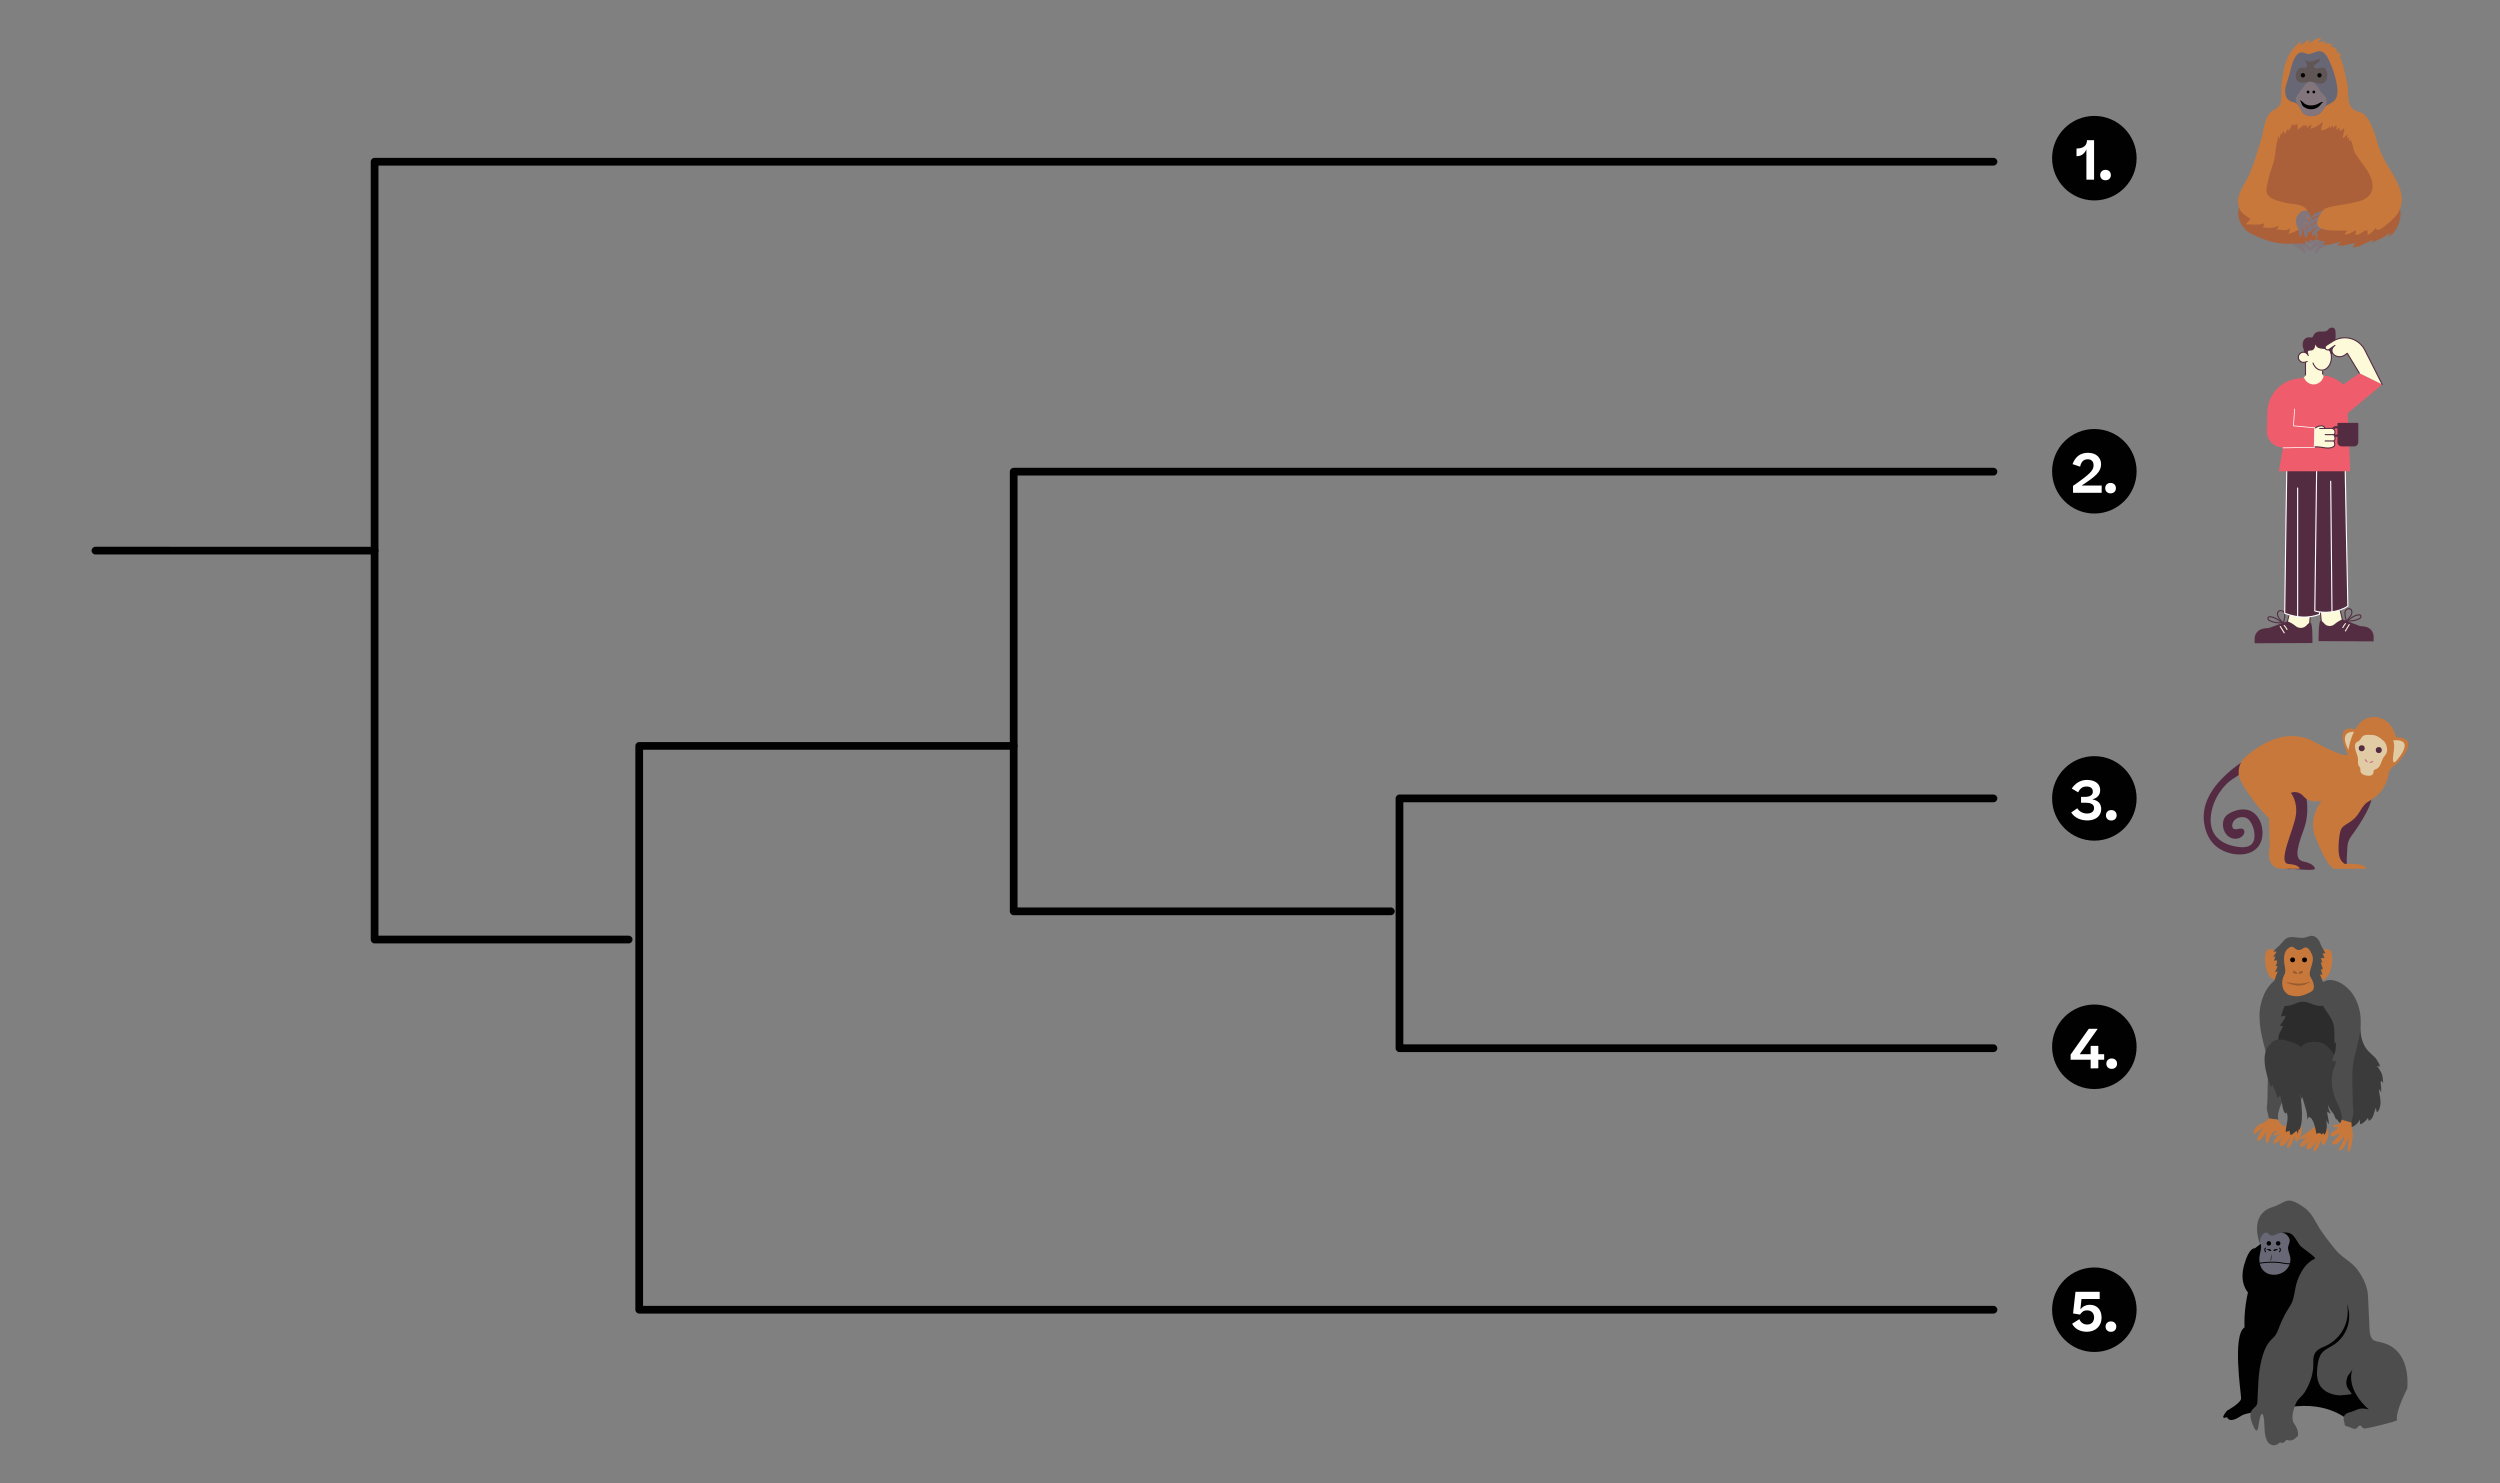 <?xml version="1.0" encoding="UTF-8"?><svg id="Layer_1" xmlns="http://www.w3.org/2000/svg" xmlns:xlink="http://www.w3.org/1999/xlink" viewBox="0 0 648.051 384.424"><rect x="0" y="0" width="648.051" height="384.424" fill="#808080" stroke="none"/><defs><style>.cls-1{fill:#542d43;}.cls-2{fill:#f4edd8;}.cls-3{fill:#fff;}.cls-4{fill:#3a3b3a;}.cls-5{fill:#e0cba4;}.cls-6{clip-path:url(#clippath-2);}.cls-7{clip-path:url(#clippath-6);}.cls-8{fill:#542c42;}.cls-9{fill:#542b42;}.cls-10{fill:#995a2d;}.cls-11{clip-path:url(#clippath-7);}.cls-12{fill:#2b2c2b;}.cls-13{clip-path:url(#clippath-1);}.cls-14{clip-path:url(#clippath-4);}.cls-15{fill:#c8783b;}.cls-16{fill:#83757c;}.cls-17{fill:#686775;}.cls-18{fill:#ce6e8d;}.cls-19{clip-path:url(#clippath-9);}.cls-20{clip-path:url(#clippath);}.cls-21{fill:#4e4d4e;}.cls-22{fill:#ef5d6c;}.cls-23{fill:none;}.cls-24{clip-path:url(#clippath-3);}.cls-25{fill:#fdfad9;}.cls-26{clip-path:url(#clippath-8);}.cls-27{clip-path:url(#clippath-5);}.cls-28{fill:#615656;}.cls-29{fill:#010101;}.cls-30{fill:#ab6039;}</style><clipPath id="clippath"><rect class="cls-23" x="531.946" y="30.049" width="21.908" height="21.908"/></clipPath><clipPath id="clippath-1"><rect class="cls-23" x="531.946" y="30.048" width="21.908" height="21.908"/></clipPath><clipPath id="clippath-2"><rect class="cls-23" x="531.946" y="111.21" width="21.908" height="21.908"/></clipPath><clipPath id="clippath-3"><rect class="cls-23" x="531.946" y="111.209" width="21.908" height="21.908"/></clipPath><clipPath id="clippath-4"><rect class="cls-23" x="531.946" y="196.009" width="21.908" height="21.908"/></clipPath><clipPath id="clippath-5"><rect class="cls-23" x="531.946" y="196.008" width="21.908" height="21.908"/></clipPath><clipPath id="clippath-6"><rect class="cls-23" x="531.946" y="260.395" width="21.908" height="21.908"/></clipPath><clipPath id="clippath-7"><rect class="cls-23" x="531.946" y="260.394" width="21.908" height="21.908"/></clipPath><clipPath id="clippath-8"><rect class="cls-23" x="531.946" y="328.555" width="21.908" height="21.908"/></clipPath><clipPath id="clippath-9"><rect class="cls-23" x="531.946" y="328.554" width="21.908" height="21.908"/></clipPath></defs><g id="Number_Point_Science"><g class="cls-20"><g class="cls-13"><path class="cls-29" d="M553.853,41.003c0,6.05-4.904,10.954-10.954,10.954-6.049,0-10.954-4.904-10.954-10.954s4.905-10.954,10.954-10.954c6.05,0,10.954,4.904,10.954,10.954"/></g><g><path class="cls-3" d="M542.826,36.348v10.226h-1.988v-7.858c-.435,1.051-1.289,1.766-2.41,1.766h-.153v-1.989h.069c1.752,0,2.634-.799,2.648-2.144h1.834Z"/><path class="cls-3" d="M544.406,45.384c0-.799,.561-1.358,1.387-1.358s1.387,.56,1.387,1.358-.561,1.345-1.387,1.345-1.387-.546-1.387-1.345Z"/></g></g></g><g id="Number_Point_Science-2"><g class="cls-6"><g class="cls-24"><path class="cls-29" d="M553.853,122.163c0,6.05-4.904,10.954-10.954,10.954-6.049,0-10.954-4.904-10.954-10.954s4.905-10.954,10.954-10.954c6.05,0,10.954,4.904,10.954,10.954"/></g><g><path class="cls-3" d="M544.642,120.339c0,1.989-1.485,3.194-5.042,5.52h5.196v1.877h-7.425v-1.793c4.651-3.194,5.324-4.104,5.324-5.352,0-.952-.561-1.54-1.514-1.54-1.008,0-1.681,.574-1.975,1.919l-1.961-.658c.658-1.835,1.975-2.942,3.978-2.942,2.255,0,3.418,1.359,3.418,2.97Z"/><path class="cls-3" d="M545.716,126.545c0-.799,.56-1.359,1.387-1.359,.826,0,1.387,.561,1.387,1.359,0,.798-.561,1.345-1.387,1.345-.827,0-1.387-.547-1.387-1.345Z"/></g></g></g><g id="Number_Point_Science-3"><g class="cls-14"><g class="cls-27"><path class="cls-29" d="M553.853,206.963c0,6.05-4.904,10.954-10.954,10.954-6.049,0-10.954-4.904-10.954-10.954s4.905-10.954,10.954-10.954c6.05,0,10.954,4.904,10.954,10.954"/></g><g><path class="cls-3" d="M538.472,209.522c.504,.826,1.415,1.358,2.535,1.358,1.19,0,1.821-.574,1.821-1.415,0-.91-.729-1.372-2.129-1.372h-1.247v-1.527h1.05c1.178,0,2.004-.448,2.004-1.33,0-.896-.588-1.359-1.652-1.359-.967,0-1.625,.448-2.145,1.513l-1.666-.98c.883-1.358,2.241-2.241,3.908-2.241,2.045,0,3.459,.938,3.459,2.647,0,1.289-.798,2.088-2.03,2.382,1.456,.294,2.297,1.078,2.297,2.535,0,1.639-1.261,2.941-3.586,2.941-1.849,0-3.39-.756-4.188-2.059l1.569-1.093Z"/><path class="cls-3" d="M545.905,211.344c0-.799,.561-1.359,1.387-1.359s1.387,.561,1.387,1.359c0,.798-.561,1.345-1.387,1.345s-1.387-.547-1.387-1.345Z"/></g></g></g><g id="Number_Point_Science-4"><g class="cls-7"><g class="cls-11"><path class="cls-29" d="M553.853,271.349c0,6.05-4.904,10.954-10.954,10.954-6.049,0-10.954-4.904-10.954-10.954s4.905-10.954,10.954-10.954c6.05,0,10.954,4.904,10.954,10.954"/></g><g><path class="cls-3" d="M543.928,271.107v2.157h1.513v1.442h-1.513v2.213l-1.989,.042v-2.255h-5.196v-1.331l4.706-6.682h2.283v.042l-4.622,6.528h2.829v-2.157h1.989Z"/><path class="cls-3" d="M546.01,275.729c0-.799,.561-1.358,1.387-1.358s1.387,.56,1.387,1.358-.561,1.345-1.387,1.345-1.387-.546-1.387-1.345Z"/></g></g></g><g id="Number_Point_Science-5"><g class="cls-26"><g class="cls-19"><path class="cls-29" d="M553.853,339.509c0,6.05-4.904,10.954-10.954,10.954-6.049,0-10.954-4.904-10.954-10.954s4.905-10.954,10.954-10.954c6.05,0,10.954,4.904,10.954,10.954"/></g><g><path class="cls-3" d="M540.951,345.221c-1.85,0-3.181-.841-3.811-2.073l1.863-1.19c.378,.84,1.036,1.387,2.031,1.387,1.134,0,1.793-.743,1.793-1.863,0-1.232-.812-1.807-1.822-1.807-.49,0-.882,.126-1.176,.378-.28,.238-.49,.477-.645,.714l-1.807-.294,.63-5.617h6.275v1.877h-4.721l-.28,2.689c.561-.742,1.387-1.19,2.466-1.19,1.737,0,3.025,1.163,3.025,3.348,0,2.199-1.61,3.643-3.823,3.643Z"/><path class="cls-3" d="M545.807,343.889c0-.799,.561-1.358,1.387-1.358s1.387,.56,1.387,1.358-.561,1.345-1.387,1.345-1.387-.546-1.387-1.345Z"/></g></g></g><path class="cls-29" d="M162.959,244.55H97.102c-.553,0-1-.447-1-1V41.919c0-.553,.447-1,1-1h419.644c.553,0,1,.447,1,1s-.447,1-1,1H98.102V242.55h64.857c.553,0,1,.447,1,1s-.447,1-1,1Z"/><path class="cls-29" d="M516.745,340.509H165.697c-.553,0-1-.447-1-1V193.354c0-.553,.447-1,1-1h97.07c.553,0,1,.447,1,1s-.447,1-1,1h-96.07v144.154h350.048c.553,0,1,.447,1,1s-.447,1-1,1Z"/><path class="cls-29" d="M360.543,237.232h-97.775c-.553,0-1-.447-1-1V122.272c0-.553,.447-1,1-1h253.978c.553,0,1,.447,1,1s-.447,1-1,1h-252.978v111.96h96.775c.553,0,1,.447,1,1s-.447,1-1,1Z"/><path class="cls-29" d="M516.745,272.718h-153.972c-.553,0-1-.447-1-1v-64.755c0-.553,.447-1,1-1h153.972c.553,0,1,.447,1,1s-.447,1-1,1h-152.972v62.755h152.972c.553,0,1,.447,1,1s-.447,1-1,1Z"/><g><path class="cls-15" d="M621.556,197.666c6.76-7.334-1.053-6.543-1.053-6.543,0,0,.435,1.022,.147,2.689-.477,2.768-1.49,6.453,.906,3.854Z"/><path class="cls-15" d="M608.471,195.291c-4.082-9.101,3.076-5.87,3.076-5.87,0,0-.737,.831-.993,2.503-.426,2.776-.636,6.592-2.083,3.367Z"/><path class="cls-9" d="M584.072,195.789s-14.15,7.184-12.735,17.416c.363,2.628,1.508,5.157,3.772,6.661,3.95,2.626,10.845,2.487,11.358-3.392,.123-1.406-.165-2.851-.851-4.086-.458-.824-1.097-1.568-1.92-2.028-1.592-.889-3.613-.583-5.26,.2-.667,.317-1.321,.726-1.726,1.344-.355,.541-.489,1.203-.483,1.85,.013,1.269,.605,2.568,1.684,3.238,1.078,.669,2.639,.565,3.485-.381,.414-.463,.591-1.272,.102-1.655-.369-.289-.898-.175-1.355-.071s-1.016,.154-1.317-.205c-.148-.176-.196-.416-.197-.646-.003-.664,.359-1.305,.892-1.702s1.219-.56,1.883-.518c.451,.029,.907,.154,1.261,.435,1.434,1.137,2.273,4.325,1.42,5.994-.933,1.826-3.562,1.44-5.196,1.057-4.175-.98-6.679-3.81-5.59-9.034,1.088-5.225,4.898-7.946,4.898-7.946l6.313-4.245"/><path class="cls-9" d="M597.134,203.843s2.177,5.551,0,11.32c-2.177,5.769-2.068,7.728,0,8.164s2.939,1.29,2.939,1.897-5.878-.006-5.878-.006c0,0-3.918,1.375-2.503-5.918,1.415-7.293,.109-15.456,.109-15.456h5.333Z"/><path class="cls-9" d="M608.326,224.408c-.041-1.204-.008-2.417,.089-3.617,.068-.844,.04-1.853,.329-2.65,.366-1.011,1.132-1.884,1.736-2.759,.674-.975,1.331-1.964,1.934-2.986,1.204-2.042,2.626-4.641,2.552-7.076-.109-3.553-8.925,4.284-8.925,4.284l-2.721,5.66,2.395,8.272,2.612,.871Z"/><path class="cls-5" d="M610.447,189.703s-5.189-.734-.92,6.004"/><path class="cls-15" d="M580.911,202.556c-1.129-2.124-.663-4.763,1.146-6.348,3.692-3.232,10.632-7.74,17.671-4.005,0,0,6.729,3.785,8.832,3.575,0,0,.841-10.514,7.36-9.883,3.15,.305,4.94,3.194,5.408,6.078,.239,1.476,1.64,2.77,1.24,4.213-.356,1.284-3.095,2.756-3.284,4.007-.256,1.693-.899,3.336-1.913,4.719-.503,.685-1.096,1.305-1.768,1.826-.587,.456-1.267,.753-1.879,1.166-.593,.4-1.054,.97-1.452,1.558-.565,.837-1.034,1.749-1.74,2.481-.685,.711-1.52,1.258-2.362,1.762-.982,.587-1.437,1.169-1.631,2.313-.259,1.524-.398,3.105-.321,4.651,.056,1.135,.358,2.454,1.376,3.113,.073,.046,.247,.179,.335,.172,.001-0,5.047-.42,5.467,1.262h-8.411s-1.83-.631-4.595-7.78c0,0-2.555-4.626,1.441-9.883,0,0-2.944,.841-4.626-1.051-1.682-1.893-3.364-.96-3.364-.96,0,0,1.893,2.222,1.262,6.007-.631,3.785-4.836,12.196-1.893,12.406,2.944,.21,2.944,1.262,2.944,1.262h-4.416s-4.626,.421-3.364-5.678l-.21-7.36s-4.399-4.257-7.252-9.624Z"/><path class="cls-5" d="M612.734,190.669c.699-.342,1.692-.133,2.443-.133,1.197,0,2.939,1.742,2.939,1.742,0,0,1.523,2.066,.002,3.699-.919,.987-.835,3.008-2.316,3.439-.928,.27-.23,.907-.843,1.406-.427,.348-1.044,.318-1.583,.208-.46-.094-.935-.248-1.249-.597-.533-.593-.018-1.135-.544-1.722-.543-.605-.26-1.491-.36-2.21-.156-1.129-1.691-3.671,.042-4.315,.455-.169,.681-.662,.951-1.065,.14-.208,.317-.353,.518-.451Z"/><path class="cls-18" d="M614.079,197.74s1.226-.853,1.119-.373-1.119,.373-1.119,.373Z"/><path class="cls-18" d="M613.867,197.671s-.766-1.282-.866-.801,.866,.801,.866,.801Z"/><circle class="cls-9" cx="616.624" cy="194.434" r=".785"/><circle class="cls-9" cx="612.208" cy="193.963" r=".785"/><path class="cls-5" d="M621.474,196.883c4.797-5.935-1.129-4.943-1.129-4.943,0,0,.383,.759,.246,2.046-.227,2.137-.817,5.001,.883,2.897Z"/></g><g><path class="cls-29" d="M608.961,368.343s-5.205-5.316-15.726-3.544c0,0-10.521,1.107-12.072,2.104s-3.212,1.883-3.876,.443c0,0-2.215,.997,0-1.661,0,0,3.655-1.993,3.655-3.212s-2.326-16.391,.886-18.384c0,0-.111-1.661,.111-4.208,.222-2.547,.775-4.873,.775-4.873,0,0-2.326-2.326-.997-7.088s2.769-4.319,2.769-4.319l10.755-8.213,15.936,25.49,2.547,15.837,1.772,7.863-2.547,3.765h-3.987Z"/><path class="cls-21" d="M585.871,322.542c0-0-3.212-7.627,3.206-9.643,3.686-1.158,3.505-3.166,8.144,.069,1.519,1.059,2.403,2.5,3.248,4.089,1.044,1.962,2.449,3.726,3.807,5.485,.666,.862,1.336,1.729,2.14,2.463,1.623,1.482,3.479,2.446,4.783,4.264,1.416,1.974,2.492,4.159,2.634,6.625,.133,2.307,.183,4.618,.324,6.925,.077,1.253-.082,3.908,1.181,4.616,.482,.27,1.045,.339,1.586,.45,5.948,1.216,7.473,6.661,7.098,12.042,0,0-3.203,6.185-2.66,8.187,.093,.343-7.413,2.101-8.156,2.171-.369,.035-.777-.087-.984-.395-.067-.099-.113-.217-.207-.29-.179-.139-.448-.056-.618,.094-.17,.15-.284,.354-.455,.502-.564,.487-1.458-.085-2.003-.304-.722-.29-1.196,.015-1.196-1.105,0,0-.997-2.104,1.218-2.658,2.215-.554,2.326-1.44,5.094-.775,0,0-6.202-4.984-4.209-10.521-.271,.752-1.087,1.386-1.385,2.203-.335,.915-.389,1.923,.108,2.793,.306,.534,.779,.964,1.047,1.518,.058,.119-2.972,.383-3.218,.364-2.356-.177-4.674-1.166-5.462-3.561-.47-1.427-.375-2.977-.145-4.462,.164-1.06,.441-2.219,1.157-3.055,.79-.922,2.049-1.397,3.042-2.057,1.66-1.103,2.93-2.78,3.542-4.676,.613-1.896,.563-3.999-.137-5.865,.43,2.147,.116,4.436-.878,6.387s-2.66,3.552-4.649,4.467c-.731,.336-1.518,.591-2.134,1.108-1.15,.965-1.099,2.314-1.08,3.676,.019,1.409-.278,2.815-.741,4.146-.384,1.101-.902,2.155-1.535,3.135-.568,.879-1.726,1.726-2.151,2.629-0,0-1.772,3.765-.554,5.427s1.329,3.544,.554,3.544c0,0-.886,1.329-2.547,.664,0,0-.664,1.218-1.661,.665-.007-.004-.444,.363-.479,.385-.358,.232-.783,.413-1.219,.378-2.211-.178-2.296-3.405-2.368-5.488-.015-.445-.03-.838-.064-1.138-.027-.233-.228-2.046-.744-1.336-.886,1.218-.443,6.866-2.215,2.547-1.772-4.319,1.107-3.876,1.218-5.648,.229-3.67,.144-7.295,1.033-10.902,.495-2.008,1.244-4.229,2.828-5.655,1.196-1.077,1.391-1.999,2.016-3.538,.711-1.752,1.596-3.434,2.639-5.011,1.182-1.788,1.086-4.285,1.799-6.325,.832-2.382,2.234-4.823,4.636-5.892,.523-.233-3.601-2.947-3.927-3.418-1.425-2.056-1.695-3.505-4.156-3.345-1.48,.096-2.417,1.432-3.832,.986-.579-.182-2.315,.909-2.315,2.06Z"/><path class="cls-17" d="M586.41,320.19c-.288,.384-.48,.859-.539,1.255-.055,.37,.104,.733,.183,1.099,.226,1.045-.202,2.106-.348,3.166-.194,1.408,.182,2.964,1.262,3.888,.788,.673,1.875,.941,2.907,.846,1.095-.101,2.16-.604,2.887-1.43s1.094-1.972,.922-3.058c-.121-.761-.488-1.465-.572-2.233-.091-.833,.501-1.478,.421-2.288-.036-.364-.217-.7-.444-.986-.714-.897-1.648-1.099-2.663-.646-.862,.385-1.67,.871-2.423-.003-.158-.183-.388-.344-.627-.296-.379,.077-.71,.345-.965,.686Z"/><path class="cls-29" d="M587.525,323.791s1.088-.161,1.209,.363-1.209-.363-1.209-.363Z"/><path class="cls-29" d="M590.548,323.791s-1.088-.161-1.209,.363,1.209-.363,1.209-.363Z"/><circle class="cls-29" cx="590.548" cy="322.301" r=".58"/><circle class="cls-29" cx="588.133" cy="322.301" r=".58"/><path class="cls-29" d="M588.752,325.068s.182,1.395-.181,1.831"/><path class="cls-29" d="M593.201,327.724c-.346,0-.738-.04-1.184-.135-2.992-.634-6.316-.006-6.351,.001-.064,.007-.133-.032-.146-.1-.013-.067,.031-.133,.1-.146,.033-.005,3.408-.646,6.45,.001,2.884,.606,3.348-1.105,3.366-1.178,.017-.067,.084-.111,.15-.092,.067,.017,.108,.083,.092,.15-.004,.018-.389,1.498-2.478,1.498Z"/><path class="cls-29" d="M590.895,324.625c-.026,0-.052-.008-.074-.024-.056-.041-.067-.119-.026-.175,.162-.219,.23-.416,.197-.568-.032-.149-.151-.218-.156-.22-.06-.034-.082-.109-.05-.17,.032-.059,.108-.081,.168-.051,.009,.005,.222,.12,.281,.382,.052,.229-.028,.49-.239,.775-.024,.033-.062,.051-.101,.051Z"/><path class="cls-29" d="M587.292,324.625c-.038,0-.076-.018-.101-.051-.211-.285-.291-.546-.238-.776,.06-.261,.271-.376,.28-.381,.061-.031,.137-.008,.169,.052,.032,.061,.01,.136-.051,.169-.007,.004-.124,.071-.156,.22-.032,.152,.035,.35,.197,.568,.041,.056,.029,.134-.026,.175-.022,.017-.048,.024-.074,.024Z"/></g><g><g id="_1_Arm_links"><path class="cls-25" d="M602.204,96.078c.134-.158,.336-.25,.562-.35,.326-.149,.614-.437,.83-.715,.528-.682,.768-1.565,.768-2.419,0-.97-.312-1.997-1.008-2.693-.298-.307-.677-.528-1.094-.629-.566-.13-1.07-.461-1.646-.614-.518-.139-1.08-.168-1.579,.019-.83,.312-1.353,1.166-1.517,2.035-.182,.974,.048,1.872,.182,2.822,.072,.494-.019,1.056-.029,1.56l-.038,1.584c-.01,.355-.029,.749-.269,1.013-.226,.25-.605,.346-.763,.643-.168,.312-.014,.691,.173,.989,1.205,1.925,3.624,2.702,5.726,1.843,.413-.168,.811-.408,1.089-.758s.413-.835,.274-1.257c-.13-.398-.47-.686-.792-.95-.259-.216-.528-.437-.73-.706s-.341-.605-.317-.946c.01-.173,.067-.336,.178-.47Z"/><path class="cls-1" d="M601.834,96.107c-1.02,0-1.936-.744-2.39-1.941-.028-.074,.009-.157,.083-.186,.074-.028,.158,.009,.186,.083,.411,1.082,1.224,1.755,2.121,1.755,1.315,0,2.385-1.447,2.385-3.225s-1.07-3.225-2.385-3.225c-.08,0-.144-.064-.144-.144s.064-.144,.144-.144c1.474,0,2.673,1.576,2.673,3.513s-1.199,3.513-2.673,3.513Z"/><g><path class="cls-25" d="M604.8,163.247c-1.411,.226-2.846-.61-2.913-.648-.019-.01-.029-.024-.038-.043l-.595-6.494,4.833-.163,1.094,4.656c.01,.019,.01,.043,.005,.062-.312,1.267-.907,2.097-1.776,2.462-.192,.077-.398,.134-.61,.168Z"/><path class="cls-1" d="M604.295,163.43c-1.181,0-2.25-.574-2.477-.704v-0c-.062-.033-.088-.085-.098-.105-.008-.016-.013-.034-.015-.051l-.595-6.494c-.004-.039,.009-.079,.035-.108s.064-.047,.103-.049l4.833-.163c.068-.003,.129,.044,.145,.111l1.092,4.644c.017,.044,.019,.093,.007,.142-.324,1.317-.95,2.178-1.86,2.56-.208,.083-.423,.142-.643,.177-.177,.028-.354,.041-.528,.041Zm-2.308-.94c.25,.139,1.543,.814,2.79,.615l0-0c.199-.032,.393-.085,.579-.159,.816-.343,1.384-1.134,1.686-2.35l-.002-.008-1.067-4.541-4.563,.154,.576,6.289Zm5.065-1.872l0,0-0-0Z"/></g><path class="cls-1" d="M601.652,160.939s.36,.067,.792,.624c.341,.442,.869,.706,1.43,.706h.058c.427,0,.84-.149,1.171-.418,.586-.485,1.565-1.214,2.213-1.257l4.492,1.713c.494,.005,.984,.062,1.464,.173,1.195,.283,2.035,1.353,2.025,2.582v1.195l-14.269-.067s-.072-5.76,.624-5.251Z"/><path class="cls-1" d="M608.261,160.988c-.029,0-.058-.005-.087-.017-.187-.074-.247-.341-.302-.657-.008-.044-.014-.082-.02-.106-.058-.287-.1-.55-.128-.809l-0-0c-.039-.373-.05-.805,.157-1.171,.183-.322,.516-.541,.891-.586,.196-.028,.403,.012,.579,.114,.215,.129,.369,.365,.424,.649,.049,.292,.019,.584-.084,.848-.104,.266-.238,.506-.397,.714-.136,.193-.293,.386-.466,.574-.017,.018-.037,.042-.061,.07-.138,.162-.321,.377-.506,.377Zm.025-.282h0Zm-.275-1.338c.027,.25,.067,.504,.123,.778,.007,.028,.014,.07,.022,.119,.016,.091,.062,.356,.118,.429,.076-.037,.223-.21,.274-.269,.028-.033,.052-.061,.07-.08,.164-.178,.313-.362,.443-.546l.003-.004c.144-.187,.265-.405,.359-.646,.085-.216,.108-.455,.069-.692-.039-.197-.146-.368-.287-.452-.118-.069-.259-.096-.395-.077-.288,.034-.54,.199-.677,.442-.168,.295-.155,.67-.121,.999Z"/><path class="cls-1" d="M608.318,161.145c-.078,0-.142-.062-.144-.14-.002-.079,.061-.146,.14-.148l.124-.003c.007-.028,.024-.055,.048-.075,.419-.343,.853-.698,1.333-.982,.557-.33,1.076-.512,1.587-.557,.154-.014,.38-.018,.549,.117,.235,.181,.24,.534,.107,.769-.135,.239-.38,.375-.553,.458-1.009,.502-2.217,.535-3.187,.561l-.004,0Zm3.218-1.623c-.032,0-.067,.002-.104,.005-.468,.041-.947,.211-1.466,.518-.387,.229-.749,.511-1.098,.794,.842-.035,1.735-.126,2.516-.514,.14-.067,.334-.173,.428-.34,.071-.126,.074-.317-.035-.401-.052-.042-.131-.062-.24-.062Z"/><path class="cls-2" d="M607.301,162.825c-.022,0-.044-.005-.064-.015-.071-.036-.1-.122-.064-.193,.188-.377,.427-.737,.71-1.07,.052-.061,.142-.068,.203-.017,.061,.051,.068,.142,.017,.203-.268,.316-.494,.657-.672,1.013-.025,.05-.076,.08-.129,.08Z"/><path class="cls-2" d="M607.977,163.698c-.025,0-.051-.007-.074-.021-.068-.041-.09-.129-.049-.198l.994-1.656c.041-.068,.129-.09,.198-.049,.068,.041,.09,.129,.049,.198l-.994,1.656c-.027,.045-.075,.07-.124,.07Z"/><g><path class="cls-25" d="M595.465,163.742c1.478,.226,2.99-.61,3.062-.648,.019-.01,.034-.024,.038-.043l.624-6.494-5.078-.163-1.147,4.656c-.01,.019-.01,.043-.005,.062,.326,1.272,.955,2.097,1.867,2.462,.206,.077,.422,.134,.638,.168Z"/><path class="cls-1" d="M595.99,163.924c-.181,0-.364-.012-.546-.04l-0-0c-.223-.035-.447-.094-.666-.175-.962-.385-1.619-1.246-1.956-2.561-.012-.049-.01-.1,.007-.144l1.144-4.645c.016-.066,.076-.11,.144-.109l5.078,.163c.04,.001,.077,.019,.103,.049,.026,.03,.039,.069,.035,.109l-.624,6.494-.004,.021c-.015,.059-.055,.108-.114,.137l-.002,.001c-.24,.129-1.37,.701-2.6,.701Zm-.503-.325c1.296,.198,2.625-.449,2.941-.616l.604-6.288-4.808-.155-1.119,4.542-.002,.006c.314,1.213,.912,2.004,1.777,2.351,.198,.074,.403,.128,.607,.159h-0Zm2.973-.633l-.001,.001,.001-.001Zm-5.366-1.853l-0,0,0-0Z"/></g><path class="cls-1" d="M598.777,161.433s-.374,.067-.83,.624c-.37,.446-.922,.706-1.502,.706h-.058c-.446,.005-.878-.144-1.229-.418-.614-.485-1.646-1.214-2.328-1.257l-4.718,1.713c-.518,.005-1.032,.062-1.541,.173-1.253,.278-2.131,1.353-2.126,2.582v1.195l14.984-.067c0-1.195,.077-5.76-.653-5.251Z"/><path class="cls-1" d="M591.821,161.483c-.188,0-.378-.213-.523-.374-.025-.028-.047-.052-.063-.069-.174-.183-.337-.376-.488-.577-.169-.214-.31-.455-.417-.714-.108-.275-.137-.568-.085-.849,.063-.289,.225-.525,.444-.651,.186-.101,.4-.141,.607-.114,.383,.039,.731,.256,.931,.581,.224,.375,.205,.826,.164,1.177l-0,.001c-.04,.318-.087,.575-.147,.81-.007,.026-.015,.068-.024,.116-.06,.31-.125,.572-.313,.645-.029,.011-.057,.016-.086,.016Zm-.653-3.067c-.117,0-.235,.029-.338,.086-.147,.084-.258,.251-.303,.456-.041,.223-.017,.462,.07,.685,.095,.231,.223,.449,.377,.645,.147,.194,.303,.379,.467,.552,.016,.016,.041,.044,.071,.077,.056,.063,.221,.246,.298,.275,.056-.06,.109-.332,.126-.424,.01-.054,.019-.1,.029-.135,.057-.222,.102-.467,.14-.772,.036-.306,.054-.695-.125-.994-.153-.248-.421-.415-.716-.444l-.005-.001c-.031-.004-.061-.006-.092-.006Zm1.081,1.462h0Z"/><path class="cls-1" d="M591.765,161.639l-.004-0c-1.016-.026-2.28-.059-3.345-.561-.179-.081-.436-.217-.576-.455-.138-.234-.133-.587,.114-.774,.179-.133,.411-.129,.57-.115,.537,.045,1.082,.227,1.666,.555,.483,.272,.902,.592,1.4,.982,.026,.02,.043,.047,.05,.076l.128,.003c.079,.002,.142,.068,.14,.148-.002,.078-.066,.14-.144,.14Zm-3.38-1.623c-.092,0-.19,.013-.259,.064-.116,.088-.111,.275-.039,.397,.099,.168,.304,.275,.449,.34,.832,.392,1.777,.483,2.665,.517-.351-.272-.737-.559-1.154-.793-.547-.308-1.054-.478-1.549-.52-.034-.003-.073-.006-.114-.006Z"/><path class="cls-2" d="M592.84,163.319c-.052,0-.102-.028-.128-.077-.19-.361-.427-.702-.705-1.013-.053-.059-.048-.15,.011-.203s.15-.048,.203,.011c.293,.328,.544,.688,.745,1.07,.037,.07,.01,.157-.06,.194-.021,.011-.044,.017-.067,.017Z"/><path class="cls-2" d="M592.125,164.193c-.048,0-.095-.024-.122-.067l-1.042-1.656c-.042-.067-.022-.156,.045-.199,.067-.042,.156-.022,.199,.045l1.042,1.656c.042,.067,.022,.156-.045,.199-.024,.015-.05,.022-.077,.022Z"/><g><path class="cls-8" d="M592.797,120.848c-.053,.163-.552,38.123-.552,38.123,2.947,1.123,5.942,1.43,9.009,.274l.715-37.959-9.172-.437Z"/><path class="cls-3" d="M597.272,160.12c-1.62,0-3.304-.338-5.079-1.014-.056-.022-.094-.076-.093-.136,.187-14.185,.507-38.005,.559-38.165,.02-.062,.079-.102,.144-.1l9.172,.437c.078,.004,.139,.069,.137,.147l-.715,37.959c-.001,.059-.038,.111-.093,.132-1.308,.493-2.647,.74-4.032,.74Zm-4.882-1.248c3.151,1.181,6.006,1.27,8.721,.272l.711-37.721-8.889-.423c-.075,2.403-.516,35.77-.543,37.873Z"/></g><g><path class="cls-8" d="M607.901,119.802c-.053,.11,.715,37.302,.715,37.302-2.222,1.598-6.153,2.016-8.572,1.262l.494-38.18,7.362-.384Z"/><path class="cls-3" d="M602.741,158.873c-1.006,0-1.957-.125-2.74-.369-.061-.019-.102-.076-.101-.139l.494-38.18c.001-.076,.061-.138,.136-.142l7.362-.384c.051-.003,.099,.022,.127,.064,.02,.03,.028,.066,.023,.101-.038,.703,.709,36.911,.717,37.278,.001,.047-.021,.092-.06,.12-1.063,.765-2.582,1.311-4.277,1.539-.565,.076-1.131,.113-1.681,.113Zm-2.552-.613c2.258,.658,6.058,.326,8.281-1.229-.019-.912-.201-9.771-.376-18.533-.108-5.406-.191-9.719-.248-12.818-.075-4.044-.093-5.312-.09-5.726l-7.076,.369-.491,37.937Zm7.842-38.396l-0,.001,0-.001Zm0-0l-0,0,0-0Zm0-0l-0,0,0-0Z"/></g><path class="cls-3" d="M595.595,159.993c-.08,0-.144-.064-.144-.144v-33.342c0-.08,.064-.144,.144-.144s.144,.064,.144,.144v33.342c0,.08-.064,.144-.144,.144Z"/><path class="cls-3" d="M604.498,158.731c-.079,0-.143-.064-.144-.143l-.331-33.841c-.001-.079,.063-.145,.143-.145h.001c.079,0,.143,.064,.144,.143l.331,33.841c.001,.079-.063,.145-.143,.145h-.001Z"/><path class="cls-22" d="M590.709,122.163l18.526-.01s-1.008-9.277-1.051-13.496c-.024-2.241-.072-4.574-1.08-6.58-1.013-2.016-2.88-3.451-4.742-4.728-.158,1.195-1.224,2.203-2.424,2.299s-2.409-.744-2.745-1.901c-1.286,.71-2.102,2.045-2.635,3.412-.926,2.376-1.152,4.953-1.368,7.487-.202,2.366-1.377,7.367-1.377,7.367l-1.104,6.148Z"/><path class="cls-22" d="M602.352,97.336c1.646,.11,3.844,1.099,5.054,2.361l4.176-2.966,5.932,2.913-8.951,7.468,.658,15.051"/><g><path class="cls-25" d="M598.345,92.157c-.211-.576-.864-.96-1.469-.854s-1.099,.677-1.109,1.291,.466,1.205,1.07,1.32c.418,.082,.85-.038,1.233-.216"/><path class="cls-1" d="M597.117,94.084c-.105,0-.207-.01-.307-.029-.676-.129-1.197-.772-1.187-1.463,.011-.684,.55-1.312,1.228-1.431,.675-.118,1.391,.298,1.629,.947,.027,.075-.011,.157-.086,.185-.075,.027-.157-.011-.185-.086-.188-.513-.775-.855-1.309-.762-.537,.094-.981,.61-.989,1.152-.009,.547,.419,1.074,.953,1.176,.332,.065,.707-.002,1.146-.205,.072-.033,.158-.002,.191,.07,.033,.072,.002,.158-.07,.191-.37,.171-.705,.256-1.014,.256Z"/></g><path class="cls-1" d="M597.63,97.369c-.08,0-.144-.064-.144-.144v-3.297c0-.08,.064-.144,.144-.144s.144,.064,.144,.144v3.297c0,.08-.064,.144-.144,.144Z"/><path class="cls-1" d="M602.079,97.096c-.08,0-.144-.064-.144-.144v-.826c0-.08,.064-.144,.144-.144s.144,.064,.144,.144v.826c0,.08-.064,.144-.144,.144Z"/><path class="cls-1" d="M605.615,113.254c-.356,0-.713-.134-.987-.402-.269-.263-.417-.615-.419-.991-.002-.374,.142-.727,.405-.996,.517-.524,1.356-.56,1.91-.084,.121,.104,.134,.285,.031,.406-.104,.121-.285,.134-.406,.031-.326-.28-.819-.257-1.124,.051-.155,.159-.241,.368-.24,.589,.001,.221,.088,.427,.246,.581,.327,.32,.853,.317,1.173-.006,.112-.113,.294-.114,.407-.002,.113,.112,.114,.294,.002,.407-.273,.276-.635,.415-.998,.415Z"/><g><path class="cls-25" d="M603.418,116.145c-.442-.005-.883-.053-1.32-.144-1.277-.24-3.273-.202-3.297-.197-.024,0-.048-.01-.067-.024-.019-.019-.029-.043-.029-.067l-.067-4.31c0-.048,.038-.091,.086-.096,.01,0,1.085-.101,1.574-.456,.398-.288,1.224-.605,1.814-.398,.278,.096,.475,.298,.576,.595h1.661c.058,0,.11,.005,.168,.014,.312,.058,.576,.264,.701,.557,.12,.274,.101,.595-.053,.854-.048,.082-.106,.158-.163,.235,.139,.221,.542,.974,.029,1.665,.077,.168,.134,.341,.168,.523,.077,.437-.038,.754-.341,.926-.259,.144-.542,.24-.835,.283-.202,.024-.403,.038-.605,.038Z"/><path class="cls-1" d="M603.418,116.289h-.002c-.451-.005-.904-.054-1.348-.147-1.203-.226-3.1-.203-3.254-.194-.058,.006-.118-.015-.168-.052l-.015-.013c-.046-.046-.071-.106-.071-.169l-.067-4.308c0-.124,.095-.229,.216-.241l.005-0c.03-.003,1.049-.102,1.499-.429,.396-.286,1.274-.653,1.946-.418,.288,.099,.504,.301,.627,.587h1.562c.064,0,.125,.005,.192,.016,.365,.067,.667,.307,.81,.642,.139,.316,.116,.685-.061,.984-.035,.06-.074,.116-.114,.171,.169,.301,.463,1.004,.02,1.673,.068,.161,.115,.319,.145,.481,.111,.633-.162,.935-.411,1.077-.277,.154-.574,.255-.886,.301-.227,.027-.43,.04-.626,.04Zm-4.186-.634c.68,0,1.971,.031,2.893,.204,.428,.089,.863,.137,1.294,.141,.184-0,.376-.012,.587-.037,.273-.04,.537-.13,.782-.266,.244-.139,.335-.401,.269-.776-.03-.162-.081-.323-.157-.488-.022-.048-.016-.104,.015-.146,.446-.6,.124-1.251-.035-1.503-.032-.051-.029-.115,.007-.163,.057-.076,.11-.147,.154-.222,.13-.22,.147-.49,.045-.723-.105-.247-.328-.424-.595-.473-.049-.008-.094-.012-.142-.012h-1.661c-.062,0-.117-.039-.136-.098-.086-.254-.25-.423-.486-.505-.533-.186-1.319,.116-1.683,.379-.462,.335-1.363,.452-1.6,.478l.066,4.214c.078-.002,.211-.004,.384-.004Zm-.383,.054l0,.001-0-.001Zm-.048-.049v.001l.008-0-.008-.001Zm-.062-4.21l0,0,.007-.001-.007,.001Z"/></g><path class="cls-1" d="M604.987,112.804h-2.251c-.08,0-.144-.064-.144-.144s.064-.144,.144-.144h2.251c.08,0,.144,.064,.144,.144s-.064,.144-.144,.144Z"/><path class="cls-1" d="M602.684,111.211h-1.373c-.08,0-.144-.064-.144-.144s.064-.144,.144-.144h1.373c.08,0,.144,.064,.144,.144s-.064,.144-.144,.144Z"/><path class="cls-1" d="M604.987,114.451h-2.251c-.08,0-.144-.064-.144-.144s.064-.144,.144-.144h2.251c.08,0,.144,.064,.144,.144s-.064,.144-.144,.144Z"/><path class="cls-1" d="M605.439,86.623c-.005-.192-.014-.384-.024-.576-.019-.302-.053-.624-.25-.85-.283-.331-.811-.346-1.2-.154-.322,.158-.427,.442-.706,.629-.288,.197-.658,.259-.998,.269-.466,.014-.936-.048-1.387,.058-.384,.096-.73,.312-.984,.614-.197,.23-.322,.854-.605,.869-.442,.029-.826-.12-1.272,.029-.274,.091-.514,.259-.696,.48-.576,.706-.49,1.853-.211,2.405,.115,.23,.144,.446,.082,.648-.019,.062,.014,.134,.077,.158,.355,.13,.662,.456,.811,.638,.024,.029,.058,.048,.096,.048h.053c.072,0,.125-.058,.125-.125,0-.014-.005-.034-.01-.048-.067-.163-.158-.47-.029-.658,.096-.139,.307-.206,.629-.197,.355,.01,.638-.106,.845-.336,.293-.331,.346-.778,.379-1.195,.182,.23,.24,.475,.494,.667,.269,.202,.61,.307,.941,.36,.542,.091,1.113,.067,1.632,.254,.336,.12,.672,.365,.83,.696,.134,.274,.206,.888,.624,.365,.101-.125,.149-.288,.192-.442,.413-1.502,.6-3.052,.562-4.608Z"/><g><path class="cls-25" d="M611.582,96.731l-3.129-5.164c-.61,.49-1.085,.864-1.862,.907s-1.613-.312-1.963-1.003-.072-1.44,.643-1.934c-.427,.269-1.099,.744-1.541,1.056-.254,.182-.6,.154-.826-.067h0c-.25-.25-.25-.653,0-.902,.034-.034,.067-.058,.101-.082,.25-.163,.955-.605,1.747-1.104,1.829-1.147,4.147-1.185,6.014-.091h0c.965,.562,1.742,1.392,2.246,2.39l4.502,8.913"/><path class="cls-1" d="M617.514,99.793c-.053,0-.103-.029-.129-.079l-4.502-8.913c-.494-.978-1.251-1.784-2.19-2.331-1.825-1.07-4.072-1.036-5.865,.089-.217,.137-.428,.269-.624,.393-.523,.329-.936,.589-1.118,.708-.03,.021-.056,.04-.08,.064-.193,.193-.193,.506,0,.699,.174,.17,.444,.193,.64,.052l.017-.012c.44-.311,1.105-.781,1.531-1.048,.066-.042,.154-.023,.197,.043,.043,.065,.026,.153-.038,.198-.678,.469-.906,1.139-.597,1.751,.349,.689,1.169,.961,1.827,.924,.741-.041,1.2-.409,1.78-.876,.032-.026,.074-.037,.115-.03,.041,.007,.077,.032,.098,.067l3.129,5.164c.041,.068,.019,.157-.049,.198-.068,.041-.157,.019-.198-.049l-3.044-5.024c-.544,.434-1.043,.793-1.816,.836-.902,.05-1.746-.385-2.099-1.082-.213-.421-.217-.873-.034-1.284-.228,.159-.452,.317-.636,.447l-.017,.012c-.309,.222-.734,.188-1.009-.082-.306-.306-.306-.802-.001-1.107,.042-.042,.083-.071,.119-.097l.005-.003c.182-.119,.598-.381,1.125-.712,.197-.124,.407-.256,.625-.393,1.884-1.182,4.246-1.218,6.163-.094,.987,.574,1.783,1.422,2.302,2.449l4.502,8.913c.036,.071,.007,.158-.064,.193-.021,.011-.043,.015-.065,.015Z"/></g><path class="cls-22" d="M594.774,106.123l-.274,4.339,5.548,.442-.163,5.054-8.073,.038c-2.318,.01-4.2-1.862-4.209-4.176v-.144l.149-4.958c.149-4.915,4.243-8.783,9.153-8.654h0"/><g><path class="cls-8" d="M606.101,109.8h5.035v4.819c0,.504-.408,.907-.907,.907h-3.22c-.504,0-.907-.408-.907-.907v-4.819h0Z"/><path class="cls-1" d="M610.228,115.718h-3.22c-.606,0-1.099-.493-1.099-1.099v-4.819c0-.106,.086-.192,.192-.192h5.035c.106,0,.192,.086,.192,.192v4.819c0,.606-.493,1.099-1.099,1.099Zm-3.936-5.726v4.627c0,.394,.321,.715,.715,.715h3.22c.394,0,.715-.321,.715-.715v-4.627h-4.651Z"/></g></g><path class="cls-3" d="M594.511,110.482l-.007-0c-.053-.004-.093-.05-.089-.102l.303-4.357c.004-.053,.051-.093,.102-.089,.053,.004,.093,.05,.089,.102l-.303,4.357c-.004,.051-.046,.089-.096,.089Z"/><path class="cls-3" d="M599.886,116.054l-.003-0c-.053-.002-.095-.046-.093-.099l.158-5.058c.002-.053,.047-.094,.099-.093,.053,.002,.095,.046,.093,.099l-.158,5.058c-.002,.052-.044,.093-.096,.093Z"/><path class="cls-3" d="M600.049,111l-.009-0-5.483-.517c-.053-.005-.092-.052-.087-.105,.005-.053,.051-.091,.105-.087l5.483,.517c.053,.005,.092,.052,.087,.105-.005,.05-.046,.087-.095,.087Z"/><path class="cls-3" d="M591.799,116.19c-.052,0-.095-.042-.096-.094-.001-.053,.041-.097,.094-.098l8.087-.137,.002-0c.052,0,.095,.042,.096,.094,.001,.053-.041,.097-.094,.098l-8.087,.137-.002,0Z"/></g><g><path class="cls-16" d="M602.55,59.285c-.832,.269-2.477,.75-2.739,1.757,.695,.141,1.388-.678,2.133-.632-.526,.502-1.29,.71-1.892,1.103-.482,.314-1.514,1.026-1.516,1.636,.705,.314,1.982-.901,2.684-1.113-.268,.551-1.152,.789-1.607,1.215-.441,.413-1.061,1.122-1.079,1.764,.926,.201,1.803-1.382,2.677-1.56-.41,.572-1.034,.963-1.233,1.665-.116,.408-.147,.751,.296,.565,.375-.157,.774-.723,1.087-.996,.22-.192,.457-.354,.711-.49,.707-.379,1.176-.595,1.543-1.381,.405-.868,.455-1.961-.083-2.779-.211-.321-1.084-1.136-.982-.754Z"/><path class="cls-16" d="M595.125,59.285c.832,.269,2.477,.75,2.739,1.757-.695,.141-1.388-.678-2.133-.632,.526,.502,1.29,.71,1.892,1.103,.482,.314,1.514,1.026,1.516,1.636-.705,.314-1.982-.901-2.684-1.113,.268,.551,1.152,.789,1.607,1.215,.441,.413,1.061,1.122,1.079,1.764-.926,.201-1.803-1.382-2.677-1.56,.41,.572,1.034,.963,1.233,1.665,.116,.408,.147,.751-.296,.565-.375-.157-.774-.723-1.087-.996-.22-.192-.457-.354-.711-.49-.707-.379-1.176-.595-1.543-1.381-.405-.868-.455-1.961,.083-2.779,.211-.321,1.084-1.136,.982-.754Z"/><path class="cls-30" d="M589.017,36.064c.262-1.776,.988-4.04,2.61-4.926,1.044-.57,1.957-.036,2.908,.012,1.209,.061,2.403-.349,3.607-.455,1.299-.114,2.419,.214,3.703,.153,1.446-.069,3.006-.292,4.501-.153,1.579,.148,2.005,.846,3.104,2.059,2.269,2.502,3.037,5.686,4.462,8.786,.907,1.974,2.089,4.112,2.412,6.292,.312,2.101-.29,3.422-1.364,5.203-1.409,2.335-3.966,4.844-6.408,5.994-2.178,1.026-3.661,.856-5.965,1.186-3.251,.465-5.311,.61-8.236-1.484-1.361-.975-2.79-1.524-4.269-2.214-1.45-.676-2.265-1.734-3.463-2.76-2.736-2.344-1.395-5.744-.697-8.864,.59-2.638,1.521-4.923,2.021-7.498,.294-1.513,2.166-3.366,1.968-4.761"/><path class="cls-30" d="M599.589,60.131c-.789-2.721-3.785-4.574-6.247-5.649-2.668-1.165-10.142-6.359-10.737-2.91-4.237,1.911-2.228,7.411,.75,8.911,3.235,1.629,6.088,2.705,9.769,2.721,1.574,.007,3.041-.217,4.528-.019-.128-.278-.13-.601-.281-.855,.442,.144,.874,.328,1.308,.443,.033-.173,.063-.347,.091-.522,2.504,.247,1.561-1.098,2.136-2.76,.726-2.095,3.539-2.202,5.447-2.402,2.368-.248,4.731-.825,6.909-1.877,2.827-1.366,7.388-6.851,8.894-.957,.581,2.273-.894,6.383-3.257,7.169,.536-.405,.431-.563,.551-1.159-1.114,1.385-3.193,1.833-4.647,2.733,.147-.222,.232-.588,.408-.823-2.024,.683-3.246,1.968-5.576,1.941,.463-.273,.579-.66,.856-1.046-1.554,.052-3.169,1.027-4.721,.435,.524-.195,.749-.574,.981-.879-1.394,.34-3.202,1.189-4.598,.697,.277-.218,.352-.594,.569-.842-2.158,.085-2.654-.506-2.527-2.721,.097-.282,.114,.028,.305,.014"/><path class="cls-16" d="M601.882,54.667c-.832,.269-2.477,.75-2.739,1.757,.695,.141,1.388-.678,2.133-.632-.526,.502-1.29,.71-1.892,1.103-.482,.314-1.514,1.026-1.516,1.636,.705,.314,1.982-.901,2.684-1.113-.268,.551-1.152,.789-1.607,1.215-.441,.413-1.061,1.122-1.079,1.764,.926,.201,1.803-1.382,2.677-1.56-.41,.572-1.034,.963-1.233,1.665-.116,.408-.147,.751,.296,.565,.375-.157,.774-.723,1.087-.996,.22-.192,.457-.354,.711-.49,.707-.379,1.176-.595,1.543-1.381,.405-.868,.455-1.961-.083-2.779-.211-.321-1.084-1.136-.982-.754Z"/><path class="cls-15" d="M607.67,33.187c.075,.948-.318,1.72-.417,2.6,.463-.175,.844-.56,1.19-.897,.148,.351-.027,.752-.046,1.116,.206-.117,.402-.321,.579-.481,.036,.389-.134,.763-.088,1.133,.18-.103,.32-.265,.37-.464,.744,1.033,.592,2.497,1.272,3.594,1.491,2.405,3.874,4.629,4.41,7.527,.513,2.773-1.313,4.321-3.546,4.88-1.406,.352-2.579,.655-4.03,.858-.988,.139-3.908,.533-4.752,1.093-.881,.584-2.016,2.72-1.965,3.802,.111,2.341,6.134,1.743,7.986,1.817-.427,.101-.717,.535-.79,1.037,1.145,.036,1.961-.748,2.921-1.169-.14,.383-.051,.905-.103,1.316,1.131-.033,1.863-1.163,2.974-1.286,.035,.497,.253,.829,.001,1.277,.797-.151,1.679-1.262,2.269-1.907,.086,2.212,5.057-2.758,5.627-3.675,2.961-4.769-1.006-9.545-3.284-13.598-1.15-2.045-1.726-3.954-2.375-6.133-.509-1.709-1.601-4.751-3.055-5.977-.766-.646-1.631-.616-2.441-1.076-2.143-1.216-1.508-4.061-1.814-6.238-.089-.631-1.577-8.141-2.306-7.804,.199-.092,.435-.097,.66-.091-.346-.423-.969-1.264-1.554-1.312,.2-.154,.469-.214,.729-.175-.743-.187-1.273-1.066-2.164-1.012,.272-.26,.653-.344,1.04-.3-.472-.082-.693-.368-1.275-.376-.42-.006-.847,.016-1.263-.008,.143-.192,.351-.411,.49-.603-.709-.059-1.255,.319-1.925,.354,.015-.501,.656-.853,.865-1.232-1.154-.047-2.493,.968-3.438,1.47-.008-.393,.143-.758,.237-1.088-.819,.459-1.524,1.079-2.282,1.603-.027-.34,.008-.716-.033-1.043-1.704,1.464-2.97,3.05-3.722,5.224-.712,2.059-.997,4.243-1.216,6.402-.133,1.306,.225,3.649-.377,4.774-.607,1.137-1.681,1.202-2.498,2.045-1.668,1.721-1.709,5.021-2.443,7.23-1.074,3.231-1.856,6.538-3.402,9.595-1.291,2.553-3.437,5.246-2.162,8.116,.657,1.48,1.75,1.743,2.847,2.685-.375,.422-1.035,1.157-1.243,1.346,1.536,.002,3.309,.309,4.781-.242-.155,.477,.06,.572-.373,1,1.049,.264,3.253,.32,4.1-.448-.162,.484-.106,.764-.678,1.04,1.218-.074,2.589,.706,3.653-.406-.003,.527-.177,1.085-.398,1.565,2.017-.56,5.676-2.413,5.295-4.893-.496-3.232-4.132-2.637-6.394-3.246-2.17-.584-5.098-1.155-4.549-3.881,.347-1.724,.727-3.616,1.396-5.309,.571-1.443,.762-2.972,.93-4.503,.145-1.318,.501-2.528,.714-3.816-.053,.319,.16,.899,.367,1.122,.036-.502-.086-1.241,.382-1.572-.011,.176,.033,.365,.052,.523,.117-.416,.237-.851,.559-1.121,.126,.246,.199,.554,.322,.795,.362-.422,.449-1.02,.871-1.43,.053,.213,.118,.512,.218,.693,.195-.461,.683-1.739,1.108-1.901,.046,.157,.038,.305,.043,.47,.357-.026,.6-.382,.962-.461,.125,.501,.094,1.028,.128,1.552,.535-.542,1.183-.882,1.773-1.35-.022,.105,.035,.259,.019,.367,.268,.03,.448-.198,.651-.356,.025,.278-.098,.541-.163,.792,.486-.086,.828-.671,1.291-.863,.017,.361-.139,.792-.259,1.137,1.095-.253,2.292-1.031,3.142-1.772,.073,.752-.46,1.442-.365,2.156,.729,.05,1.862-.538,2.28-1.125,.109,.222-.108,.411-.16,.633,.339-.107,.648-.513,.903-.791,.028,.234,.009,.498,.023,.743-.006-.115,.649-.705,.797-.654,.307,.104,.057,.888,.075,1.141,.289-.153,.535-.477,.741-.697,.034,.159,.059,.735,.207,.808,.271,.134,.916-.49,1.1-.645Z"/><path class="cls-17" d="M603.745,15.677c-.526-1.14-1.265-2.442-2.639-2.406-.915,.023-2.199,.991-3.142,.67-.714-.243-1.362-.581-2.083-.137-.506,.311-.854,.823-1.126,1.352-.606,1.18-.891,2.483-1.202,3.763-.312,1.28-.834,2.504-1.109,3.789-.279,1.304,.026,2.907,1.214,3.511,.531,.27,1.168,.301,1.667,.625,.672,.436,.929,1.279,1.402,1.925,1.02,1.395,3.233,1.715,4.607,.667,.591-.451,.886-1.575,1.526-1.953,.537-.317,1.582-.823,2.066-1.215,1.529-1.24,.956-3.919,.596-5.498-.35-1.534-.852-3.033-1.497-4.468-.088-.195-.18-.406-.28-.623Z"/><path class="cls-28" d="M601.358,15.276c.298,.938-2.135,1.517-1.399,2.217,.903,.859,2.382-.914,3.103,.734,.505,1.154,.231,3.278-1.222,3.433-.962,.103-1.856-.425-2.8-.519-.828-.082-1.517,.342-2.296,.305-1.543-.073-1.917-1.459-1.436-2.749,.194-.521,.579-1.039,1.142-1.115,.495-.067,1.339,.214,1.547-.353,.186-.507-.438-1.217-.448-1.738,.487,.415,1.173,.586,1.911,.403,.598-.148,1.281-.639,1.889-.556-.007,.123-.011-.126,.009-.062Z"/><circle class="cls-29" cx="601.252" cy="19.515" r=".562"/><circle class="cls-29" cx="596.959" cy="19.515" r=".562"/><path class="cls-16" d="M596.114,27.671c-.149-.114-.219-.4-.359-.571-.109-.133-.228-.25-.324-.392-.216-.319-.357-.677-.309-1.082,.068-.563,.497-1.09,.833-1.527,.386-.501,.731-1.041,1.118-1.542,.527-.681,.88-1.258,1.793-1.332,.772-.062,1.309,.574,1.76,1.119,.577,.697,.877,1.513,1.575,2.118,.544,.471,.911,.895,.909,1.647-.004,1.622-1.316,3.389-2.876,3.872-.88,.273-2.056,.2-2.862-.287-.775-.468-.962-1.232-1.329-1.986-.137-.281-.256-.525-.462-.783"/><path class="cls-29" d="M596.101,26.059c.348-.092,.66,.215,.873,.423,1.025,1.227,3.086,1.015,4.343,.174,.275-.144,.631-.312,.953-.201-.56,.246-.715,.873-1.31,1.271-1.091,.846-2.819,.789-3.878-.105-.601-.551-.447-1.255-.981-1.563h0Z"/><circle class="cls-29" cx="599.789" cy="23.846" r=".362"/><circle class="cls-29" cx="598.294" cy="23.846" r=".362"/><path class="cls-16" d="M598.178,54.708c.495,.721,1.506,2.105,1.099,3.063-.637-.313-.687-1.384-1.305-1.802,.111,.718,.589,1.35,.827,2.028,.191,.543,.574,1.737,.203,2.221-.75-.181-1.022-1.923-1.449-2.519-.124,.6,.432,1.327,.533,1.943,.098,.596,.157,1.536-.221,2.057-.857-.406-.586-2.195-1.17-2.869-.024,.703,.232,1.393-.038,2.072-.157,.394-.342,.685-.579,.268-.201-.353-.172-1.045-.254-1.453-.057-.286-.146-.559-.264-.822-.329-.731-.569-1.188-.38-2.036,.208-.935,.835-1.831,1.761-2.152,.364-.126,1.552-.239,1.238,.001Z"/></g><g><path class="cls-21" d="M590.58,290.262c-.569-2.207,1.525-5.316,2.068-7.393,.604-2.307,.847-4.715,.059-6.989-.234-.674-.581-1.356-.554-2.028,.308,.089,.591-.061,.915,.109,.025-.852-.487-1.603-.696-2.428-.222-.877-.222-1.807-.249-2.772,.108,.208,.301,.398,.399,.566,.109-1.877-.212-3.946,.404-5.694,.398-1.129,1.288-2.36,1.943-3.344,1.305-1.962,3.208-6.721,.406-7.422-2.535-1.415-5.835,.912-7.38,3.129-1.362,1.954-2.175,4.67-2.185,7.135-.014,3.384,.695,6.025,1.51,9.102,1.065,4.02,.543,8.614,.541,12.887-0,.85-.188,1.608-.139,2.474,.032,.566,.579,1.827,.418,2.325"/><path class="cls-15" d="M588.04,289.918c-.293,.904-1.838,1.166-2.602,1.746-.935,.71-1.195,1.321-1.301,2.297,.212,.324,1.526-1.056,2.884-1.822-.858,.637-1.732,2.049-1.879,3.267-.025,.208,.193,.359,.391,.291,.962-.329,1.433-1.829,2.138-2.465-.513,.588-.488,2.32-.121,3.036,.85,.607,.425-3.401,3.148-3.064,1.633,.202,3.277,.07,1.093-1.335-.677-.436-1.049-.986-1.209-1.608"/><path class="cls-12" d="M592.759,259.972c-.749,.966-1.155,2.363-1.484,3.483,.396-.002,.764-.127,1.15-.192,.036,.861-1.107,1.96-1.47,2.741,.295-.134,.532-.035,.832-.084-.137,.89-.908,1.609-1.098,2.531-.72,3.488,2.344,7.566,5.366,8.893,4.237,1.861,9.109,.306,10.918-4.098,1.536-3.74,.847-7.988-1.134-11.425-1.714-2.976-4.514-3.696-7.665-3.546-1.617,.077-3.932,.139-5.138,1.38-.097,.099-.188,.206-.275,.318Z"/><path class="cls-15" d="M592.892,291.221c.337,.269-3.424,2.366-3.745,3.091,.909,.145,1.466-.266,2.279-.502-.934,.396-2.031,1.566-2.146,2.581,1.211,.269,2.81-1.991,3.498-2.784-.478,.562-3.065,3.628-1.183,3.426,.803-.086,2.033-2.073,2.078-2.464-.111,1.031-.873,1.919-.89,2.989,1.155,.199,1.716-2.571,2.055-3.112,.04,3.399,1.909,.086,1.816-1.602-.133-2.427-2.203-1.828-3.762-1.621Z"/><path class="cls-15" d="M599.8,292.105c.337,.269-3.424,2.366-3.745,3.091,.909,.145,1.466-.266,2.279-.502-.934,.396-2.031,1.566-2.146,2.581,1.211,.269,2.81-1.991,3.498-2.784-.478,.562-3.065,3.628-1.183,3.426,.803-.086,2.033-2.073,2.078-2.464-.111,1.031-.873,1.919-.89,2.989,1.155,.199,1.716-2.571,2.055-3.112,.04,3.399,1.909,.086,1.816-1.602-.133-2.427-2.203-1.828-3.762-1.621Z"/><path class="cls-4" d="M611.689,262.404c.203,3.502-.308,7.614,2.438,10.277,.482,.467,.969,.912,1.436,1.356,.393,.374,.642,.861,.918,1.321,.118,.196,.242,.302,.321,.522,.047,.133,.01,.68,.079,.746-.196-.189-.457-.311-.733-.273,.427,.417,.763,1.032,1.043,1.549,.538,.996,.462,1.777,.572,2.86-.152-.199-.285-.412-.466-.581-.336,.253-.103,1.109-.059,1.501,.024,.215-.029,1.39,.074,1.493-.256-.256-.421-.615-.665-.892,.064,1.289,.53,2.501,.419,3.804-.061,.716-.276,1.852-.9,2.253-.188-.342-.149-.791-.326-1.151-.459,1.017-.537,2.978-1.848,3.348-.072-.236-.05-.538-.164-.756-.358,.529-1.415,1.652-2.075,1.63-.012-.399,.01-.806-.014-1.205-.325,.811-1.616,2.086-2.494,1.941-.58-.095-1.761-1.233-1.832-.167-.621-.549-1.255-1.189-1.646-1.943-.04,.084-.145,.16-.175,.208-.195-.352-.357-.74-.498-1.112-.156-.41-.215-.411-.408-.667-.458-.606-1.027-1.315-1.242-2.063,.016,.847,.384,1.582,.724,2.349-.169-.134-.723-.444-.883-.624-.064,1.142,.517,2.207,.362,3.356-.153-.37-.471-.767-.626-1.118,.189,1.152,.267,2.924-.497,3.832-.07-.19-.217-.375-.292-.534-.072,.125-.311,.312-.383,.44-.34-.488-.917-.476-1.416-.169-.145-1.216-.592-3.31-1.454-4.23-.006,.071-.033,.133-.081,.186-.105-.225-.145-.286-.32-.444-.179,.313-.43,.49-.517,.869,.218-1.723-.857-4.305-1.268-5.964-.096,.262-.285,.511-.38,.769,.044-2.024-1.07-4.01-1.069-6.066-.102,.174-.512,.549-.609,.756-.031-4.629-.101-10.321,6.04-9.729,2.95,.284,3.727,3.078,5.645,5.042-.087,.186-.23,.321-.428,.406"/><path class="cls-15" d="M601.626,246.593c.319-.573,1.734-.69,2.247-.344,.653,.441,.619,1.393,.665,2.126,.097,1.538-.466,4.836-2.184,5.488-.254,.096-.741,.162-1.026,.048-.305-.123-.522-.682-.833-.419"/><path class="cls-15" d="M590.065,246.593c-.319-.573-1.734-.69-2.247-.344-.653,.441-.619,1.393-.665,2.126-.097,1.538,.466,4.836,2.184,5.488,.254,.096,.741,.162,1.026,.048,.305-.123,.522-.682,.833-.419"/><path class="cls-21" d="M592.302,243.538c-.471,.411-.829,.964-1.348,1.467-.555,.538-1.2,1.071-1.712,1.654,.292,.018,.6,.006,.893,.023-.23,.465-.547,.958-.966,1.299,.276-.036,.409,.002,.651-.13-.04,.022-.322,1.133-.334,1.245,1.129-.687,.818,.732,.384,1.298,.19,.039,.366,.03,.556,.064-.274,.482-.316,.993-.752,1.455,.221-.044,.567-.04,.75-.087-.956,2.233-1.254,3.877-1.159,6.359,.1,2.63,1.517,2.865,4.178,2.467,1.181-.177,2.151-.936,3.293-.993,1.185-.059,1.846,.395,2.948,.737,1.138,.353,2.917,.876,3.253-.686,.24-1.116-.172-2.41-.352-3.511-.214-1.31-.748-2.461-1.221-3.686,.238,.153,.42,.124,.684,.142-.162-.457-.388-.946-.366-1.44,.115,.04,.33,.019,.441,.059-.067-.616-.468-1.262-.516-1.909,.122,.095,.324,.142,.441,.222-.096-.412-.415-.859-.359-1.293,.298,.052,.595,.082,.895,.057-.134-.406-.431-.809-.522-1.206,.234,.035,.49-.049,.724-.049-.293-.681-.764-1.233-1.061-1.945-.281-.674-.546-1.455-1.1-1.962-1.342-1.229-2.215-.24-3.545-.093-1.173,.13-2.325-.321-3.515-.146-.542,.08-.931,.299-1.264,.589Z"/><path class="cls-15" d="M599.293,247.394c-.356-.794-.993-2.168-2.071-1.703-.263,.113-.461,.333-.711,.444-.626,.277-1.088,.122-1.605-.282-.445-.349-.613-.601-1.191-.352-2.087,.901-1.752,3.578-1.372,5.405,.146,.705-.084,1.471,.014,2.162,1.047,.053,2.079,.122,3.133,.128,.733,.004,1.422,.163,2.148,.225,.398,.034,.884-.146,1.213,.061,.02,.024,.018,.026-.005,.004-.652-2.108,1.396-3.975,.447-6.09Z"/><path class="cls-15" d="M592.936,257.659c-1.825-1.268-1.601-3.87-.481-5.544,.719-1.073,2.125-3.334,3.595-2.476,1.42,.828,2.437,2.772,3.201,4.185,.354,.655,.695,1.673,.503,2.433-.176,.692-.939,.971-1.539,1.253-.958,.452-1.936,.773-2.996,.75-.605-.013-2.219-.314-2.284-.601Z"/><circle class="cls-29" cx="597.383" cy="248.815" r=".635"/><circle class="cls-29" cx="594.291" cy="248.815" r=".635"/><path class="cls-10" d="M592.504,254.89c.191-.236,.548-.24,.827-.213,.817,.179,1.603,.288,2.435,.299,.845,.032,1.591-.077,2.391-.352,.298-.079,.66,.038,.807,.284-.522-.372-.935,.127-1.495,.315-1.37,.474-2.894,.253-4.192-.308-.248-.094-.517-.158-.773-.024h0Z"/><path class="cls-10" d="M596.834,252.171c-.139,.189-.462,.254-.68,.261-.081,.003-.203,.015-.276-.03-.15-.093-.037-.191,.043-.287,.142-.171,.29-.275,.504-.349,.124-.043,.366-.123,.487-.03,.15,.114,.004,.324-.078,.435Z"/><path class="cls-10" d="M594.482,252.171c.139,.189,.462,.254,.68,.261,.081,.003,.203,.015,.276-.03,.15-.093,.037-.191-.043-.287-.142-.171-.29-.275-.504-.349-.124-.043-.366-.123-.487-.03-.15,.114-.004,.324,.078,.435Z"/><path class="cls-4" d="M588.482,270.731c-2.773,2.29-.962,8.191,.231,11.122,.109-.338,.288-.392,.421-.605,.341,1.03,.946,2.119,1.187,3.212,.383-.206,.509,.024,.723-.591,.609,1.361,.401,3.682,1.33,4.778,.109-.086,.261-.181,.357-.261,.728,1.619-.291,3.463-.207,5.028,.298-.134,.712-.135,.998-.362-.058,.401,.154,.771,.176,1.143,.696-.034,1.024-.752,1.681-1.099,.039,.274,.175,.575,.206,.83,.115-.395,.232-.853,.325-1.273,.076,.055,.11,.158,.194,.217,1.404-3.621-.038-8.118,.162-12.022,.182-3.546,2.985-9.286-2.075-10.668-1.262-.345-2.616-.898-3.992-.623-1.592,.318-1.859,1.485-1.716,1.174Z"/><path class="cls-21" d="M607.008,290.263c.433-1.956-1.588-4.866-1.996-6.393-.604-2.262-.847-4.621-.059-6.85,.234-.661,.581-1.329,.554-1.988-.308,.087-.591-.059-.915,.107-.025-.835,.487-1.571,.696-2.38,.222-.859,.222-1.771,.249-2.717-.108,.203-.301,.39-.399,.554-.109-1.84,.212-3.867-.404-5.581-.398-1.106-1.288-2.313-1.943-3.278-1.305-1.923-3.208-6.587-.406-7.274,2.535-1.387,5.835,.894,7.38,3.066,1.362,1.915,2.175,4.577,2.185,6.993,.014,3.317-.695,5.905-1.51,8.921-1.065,3.94-.543,8.442-.541,12.63,0,.832,.188,1.576,.139,2.423-.048,.84-.43,1.635-.473,2.482"/><path class="cls-15" d="M609.566,290.981c-.054,1.083,.301,2.143,.301,3.225,0,1.628-.579,4.978-1.408,4.246,.296-.953,.209-2.305,.351-3.324-.816,1.139-.977,2.941-2.559,3.193,.197-1.335,1.415-2.296,1.385-3.734-.766,.976-1.703,2.244-3.067,2.106-.191-1.159,1.695-1.694,1.913-2.942-.432,.139-2.127,1.435-2.331,.462-.161-.768,1.849-1.301,1.935-2.085-.577,.078-1.079,.216-1.419-.291,.547-.562,1.321-.018,1.898-.679,.23-.263,.371-.565,.444-.893"/></g><path class="cls-29" d="M97.102,143.734H24.741c-.553,0-1-.447-1-1s.447-1,1-1H97.102c.553,0,1,.447,1,1s-.447,1-1,1Z"/></svg>